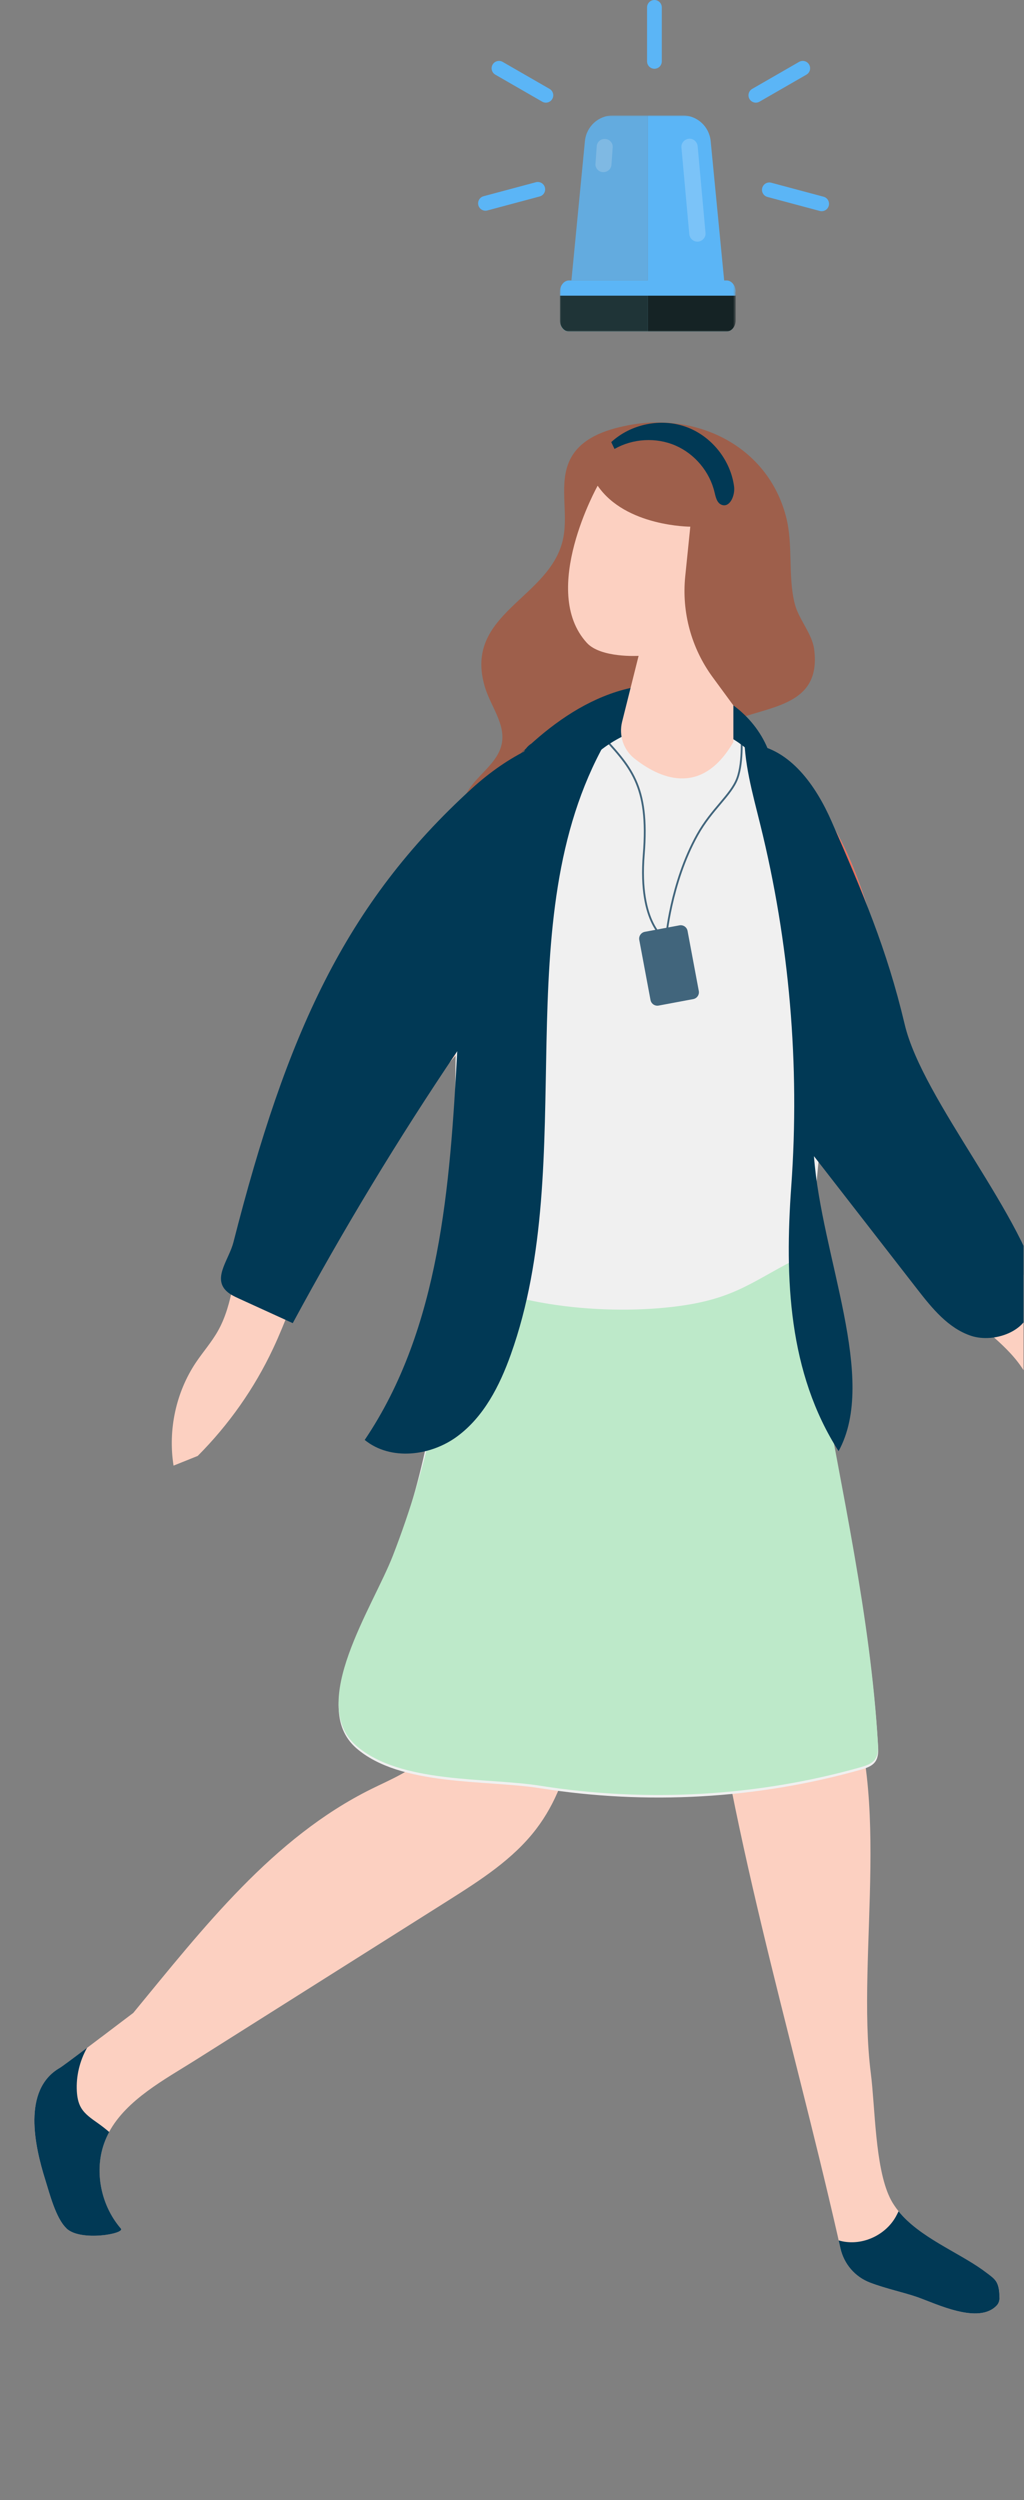 <svg width="417" height="1018" viewBox="0 0 417 1018" fill="none" xmlns="http://www.w3.org/2000/svg">
<rect x="0" y="0" width="417" height="1018" fill="#808080" stroke="none"/>
<g clip-path="url(#clip0_298_274)">
<mask id="mask0_298_274" style="mask-type:luminance" maskUnits="userSpaceOnUse" x="228" y="47" width="72" height="88">
<path d="M228 47H299.5V135H228V47Z" fill="white"/>
</mask>
<g mask="url(#mask0_298_274)">
<path opacity="0.5" d="M299.5 120.4V130.5C299.5 133 297.8 135.1 295.8 135.1H231.7C229.7 135.1 228 133 228 130.5V120.4H299.5Z" fill="#51DFF2"/>
<path opacity="0.7" d="M263.8 135H231.7C229.7 135 228 132.9 228 130.4V120.3H263.8V135Z" fill="black"/>
<path opacity="0.8" d="M263.8 135H295.9C297.9 135 299.6 132.9 299.6 130.4V120.3H263.8V135Z" fill="black"/>
<path d="M299.5 118.8V120.4H228V118.8C228 116.3 229.7 114.2 231.7 114.2H263.8V47H278C283.9 47 288.8 51.5 289.4 57.4L294.9 114.2H295.9C297.9 114.2 299.6 116.3 299.6 118.8H299.5Z" fill="#5BB5F6"/>
<path opacity="0.8" d="M263.8 47V114.2H232.7L238.2 57.4C238.8 51.5 243.7 47 249.6 47H263.8Z" fill="#5BB5F6"/>
<path d="M284 98.4C282.3 98.4 280.9 97.1 280.7 95.4L277.5 60.1C277.3 58.3 278.7 56.7 280.5 56.5C282.3 56.3 283.9 57.7 284.1 59.5L287.3 94.8C287.5 96.6 286.1 98.2 284.3 98.4H284Z" fill="#7BC3F8"/>
<path opacity="0.2" d="M245.7 70.1H245.5C243.7 70 242.3 68.4 242.5 66.6L243 59.6C243.1 57.8 244.7 56.4 246.5 56.6C248.3 56.7 249.7 58.3 249.5 60.1L249 67.1C248.9 68.8 247.4 70.1 245.7 70.1Z" fill="#F0F0F0"/>
</g>
<path d="M313.3 77.3L334.6 83M307.8 38.8L326.9 27.8M203.2 27.8L222.3 38.8M266.5 3V25M197.7 82.8L219 77.1" stroke="#5BB5F6" stroke-width="6" stroke-linecap="round"/>
<g clip-path="url(#clip1_298_274)">
<path d="M255.435 173.247C283.773 167.579 312.649 181.636 320.102 210.432C323.105 222.081 320.753 234.381 323.644 245.86C325.231 252.123 330.671 257.99 331.522 264.225C334.469 286.106 315.993 287.268 300.577 292.596C293.436 295.062 289.044 302.317 286.833 309.573C284.623 316.829 284.056 324.481 281.336 331.566C268.527 365.124 210.492 383.858 190.599 346.418C186.66 339.02 186.065 329.583 190.344 322.384C194.51 315.355 202.898 310.678 204.371 302.629C205.817 294.665 199.781 287.494 197.457 279.729C188.417 249.488 224.548 243.791 229.393 218.963C231.462 208.391 227.41 196.573 232.199 187.021C236.506 178.434 246.396 175.033 255.435 173.247Z" fill="#9E5F4B"/>
<path d="M429.201 545.266C425.829 540.42 427.813 533.533 424.129 528.913C398.427 496.404 383.068 461.43 370.259 423.707C366.887 413.815 363.713 403.754 360.596 393.494C351.16 362.658 342.432 324.141 310.609 309.176C289.384 299.228 284.879 314.419 286.267 334.089C287.684 353.928 295.08 378.359 297.46 386.182C305.735 413.447 316.277 437.481 329.482 459.361C347.278 488.894 369.948 514.572 398.597 539.258C400.637 541.043 402.734 542.801 404.774 544.586C409.535 548.809 414.041 553.259 417.271 558.7C419.963 563.235 419.425 563.83 421.777 568.592C425.716 576.556 430.817 571.653 433.764 575.933C436.427 579.844 433.31 581.346 434.472 584.293C436.314 588.913 430.448 587.723 436.853 591.436C440.621 593.618 450.738 590.302 453.6 587.609C458.701 582.848 457.482 574.317 454.138 568.167C448.641 558.077 435.946 554.846 429.258 545.21L429.201 545.266Z" fill="#FCD0C1"/>
<path d="M355.608 428.695C359.972 425.464 364.279 421.921 368.388 418.095C365.696 410.017 363.117 401.827 360.567 393.466C351.131 362.629 342.403 324.112 310.58 309.148C289.355 299.2 284.849 314.391 286.238 334.06C287.655 353.9 295.051 378.331 297.431 386.153C304.175 408.402 312.45 428.44 322.425 446.976C334.383 442.724 345.605 436.036 355.608 428.638V428.695Z" fill="#E96C5A"/>
<path d="M80.565 592.796C93.175 580.127 103.603 565.333 111.197 549.149C113.72 543.821 115.902 538.323 118.083 532.853C133.357 494.336 155.971 463.528 182.24 433.598C189.126 425.748 196.238 417.953 203.549 410.103C225.539 386.522 254.529 359.682 251.553 324.651C249.569 301.297 234.154 304.982 217.803 316.035C201.311 327.173 183.883 345.823 178.301 351.803C158.833 372.606 143.276 393.749 130.949 416.14C114.258 446.324 103.376 478.804 96.32 515.961C95.81 518.625 95.329 521.289 94.79 523.953C93.515 530.188 91.9 536.339 88.811 541.837C86.232 546.457 82.69 550.453 79.743 554.846C71.61 567.033 68.379 582.338 70.675 596.793C73.962 595.46 77.278 594.157 80.565 592.825V592.796Z" fill="#FCD0C1"/>
<path d="M170.593 423.395C175.58 425.577 180.794 427.533 186.15 429.177C191.818 422.8 197.599 416.48 203.549 410.103C225.539 386.522 254.529 359.682 251.553 324.651C249.57 301.297 234.154 304.982 217.803 316.035C201.311 327.173 183.883 345.823 178.301 351.803C162.403 368.78 149.198 385.955 138.146 403.867C147.81 412.087 159.23 418.492 170.593 423.423V423.395Z" fill="#E96C5A"/>
<path d="M237.101 669.207C236.109 695.565 234.353 723.765 218.37 744.739C208.962 757.096 195.558 765.627 182.438 773.931C148.122 795.584 113.805 817.266 79.488 838.92C67.218 846.657 51.576 854.933 44.435 868.112C42.876 870.975 41.743 874.064 41.091 877.437C39.136 887.951 42.196 899.317 49.195 907.423C51.009 909.52 32.76 912.808 27.035 907.366C22.728 903.285 20.178 893.166 18.449 887.668C14.17 874.007 8.928 850.993 24.343 842.066C25.108 841.64 29.302 838.523 35.452 833.875C36.727 832.911 38.087 831.891 39.504 830.814C40.241 830.247 40.977 829.68 41.771 829.113C45.596 826.222 49.819 822.991 54.268 819.647C82.832 784.956 111.141 748.338 151.21 728.47C159.173 724.531 167.703 721.158 173.852 714.724C186.774 701.205 184.592 679.722 181.588 661.271L177.167 676.689C179.519 663.822 182.127 650.387 190.231 640.128C198.336 629.868 213.78 624.114 224.888 631.03C236.818 638.484 237.696 655.234 237.158 669.292L237.101 669.207Z" fill="#FCD0C1"/>
<path d="M407.013 935.765C407.013 936.842 406.673 937.919 405.936 938.712C398.597 946.648 381.396 938.117 373.575 935.368C368.134 933.469 360.794 931.939 354.333 929.473C348.184 927.149 343.65 921.849 342.233 915.415C342.007 914.423 341.78 913.375 341.525 912.269C341.383 911.646 341.242 910.994 341.1 910.342C321.66 825.089 296.157 743.321 286.21 655.347C285.417 648.319 284.68 641.063 286.635 634.261C299.954 587.666 334.837 669.802 340.902 680.884C364.932 724.842 348.411 795.301 354.617 844.191C356.402 858.164 356.317 882.17 362.325 894.782C363.288 896.823 364.535 898.693 365.952 900.45C374.425 910.937 389.897 916.946 400.24 924.343C401.034 924.938 401.855 925.533 402.649 926.128C403.754 926.979 404.888 927.829 405.653 928.991C406.985 931.032 407.013 933.809 407.07 935.793L407.013 935.765Z" fill="#FCD0C1"/>
<path d="M357.536 710.671C354.475 659.202 342.743 607.988 333.874 557.284C331.153 541.724 330.445 526.135 330.813 510.576C332.06 458.029 345.634 405.54 335.801 353.758C332.939 338.567 327.696 323.546 318.288 311.302C297.092 283.782 267.196 286.077 242.202 300.787C239.907 302.119 237.668 303.564 235.486 305.123C223.811 313.314 213.581 324.056 206.383 335.364C189.211 362.318 185.867 395.676 185.555 427.646C184.904 495.299 184.847 570.491 160.023 634.459C151.862 655.489 125.253 694.545 145.089 711.833C163.055 727.478 197.967 724.672 220.014 728.158C263.37 735.046 308.228 732.551 350.508 720.619C352.747 719.968 355.155 719.202 356.487 717.275C357.762 715.404 357.706 712.967 357.564 710.728L357.536 710.671Z" fill="#F0F0F0"/>
<path d="M301.881 298.236C301.881 298.236 302.816 310.083 300.237 316.97C297.659 323.857 289.837 329.412 283.972 339.956C272.977 359.682 271.163 382.639 271.163 382.639C271.163 382.639 259.856 376.432 262.152 347.948C264.447 319.464 256.768 312.209 243.902 298.236" stroke="#41657C" stroke-width="0.75" stroke-miterlimit="10"/>
<path d="M276.685 376.792L262.591 379.431C261.053 379.718 260.039 381.199 260.327 382.738L264.904 407.198C265.192 408.736 266.672 409.75 268.21 409.462L282.304 406.824C283.843 406.536 284.856 405.055 284.569 403.517L279.992 379.057C279.704 377.518 278.223 376.505 276.685 376.792Z" fill="#41657C"/>
<path d="M250.278 182.798C257.731 178.547 267.196 178.009 275.045 181.41C282.923 184.811 289.016 192.095 290.971 200.427C291.453 202.411 291.934 204.764 293.805 205.529C297.205 206.918 299.415 201.731 298.934 198.103C297.517 187.276 289.696 177.555 279.437 173.842C269.179 170.129 256.937 172.623 248.918 180.021L250.221 182.77L250.278 182.798Z" fill="#013955"/>
<path d="M356.459 716.255C355.127 718.182 352.718 718.947 350.48 719.599C308.228 731.531 263.37 733.997 219.985 727.138C197.939 723.652 163.055 726.458 145.061 710.813C125.225 693.553 151.834 654.469 159.995 633.439C174.362 596.396 182.892 557 183.685 517.491C207.999 532.739 250.902 535.885 279.296 531.407C302.646 527.722 309.192 519.305 330.785 509.583C330.417 525.172 331.097 540.732 333.845 556.291C342.715 606.996 354.447 658.21 357.507 709.679C357.649 711.947 357.706 714.384 356.43 716.226L356.459 716.255Z" fill="#BDE9C9"/>
<path d="M27.035 907.337C22.728 903.256 20.178 893.138 18.449 887.64C14.17 873.979 8.928 850.965 24.343 842.037C25.108 841.612 29.302 838.494 35.452 833.846C32.448 839.203 30.946 845.41 31.286 851.532C31.428 853.856 31.825 856.237 33.015 858.249C34.602 860.97 37.35 862.755 39.929 864.597C41.488 865.703 42.989 866.865 44.463 868.14C42.904 871.003 41.771 874.092 41.119 877.465C39.164 887.98 42.224 899.345 49.224 907.451C51.037 909.548 32.788 912.836 27.064 907.394L27.035 907.337Z" fill="#013955"/>
<path d="M407.012 935.765C407.012 936.842 406.672 937.919 405.936 938.712C398.596 946.648 381.395 938.117 373.574 935.368C368.133 933.469 360.794 931.939 354.333 929.473C348.184 927.149 343.65 921.849 342.233 915.415C342.006 914.423 341.779 913.374 341.524 912.269C342.573 912.581 343.65 912.808 344.755 912.921C352.689 913.8 360.936 909.548 364.818 902.576C365.215 901.868 365.555 901.159 365.923 900.422C374.396 910.909 389.868 916.917 400.211 924.315C401.005 924.91 401.827 925.505 402.62 926.1C403.725 926.95 404.859 927.801 405.624 928.963C406.956 931.003 406.984 933.781 407.041 935.765H407.012Z" fill="#013955"/>
<path d="M243.052 298.236C224.32 298.236 206.326 308.184 192.299 320.938C140.385 368.128 116.61 421.383 95.073 505.786C93.345 512.616 87.054 519.702 91.616 525.087C93.118 526.844 95.272 527.836 97.368 528.8C104.651 532.116 111.934 535.46 119.217 538.776C139.705 500.798 162.063 463.811 186.207 428.043C183.231 482.914 179.264 540.788 148.518 586.334C159.003 594.865 175.24 592.938 186.122 584.945C197.003 576.953 203.464 564.312 207.998 551.587C236.534 471.747 205.419 375.327 246.509 302.317C245.715 300.447 244.525 299.143 243.052 298.236Z" fill="#013955"/>
<path d="M303.099 297.187C302.759 310.253 306.471 323.007 309.588 335.704C321.49 383.744 325.769 433.655 322.227 482.999C319.506 520.779 321.065 558.984 341.496 590.897C357.62 561.478 334.497 511.737 331.465 470.783C345.492 488.837 359.519 506.891 373.546 524.973C379.582 532.739 386.184 540.902 395.536 543.963C404.887 546.995 418.574 542.007 419.538 532.229C420.388 523.556 426.877 542.857 424.128 527.921C418.404 496.574 375.728 448.109 368.417 417.131C361.077 386.125 351.386 363.735 338.662 334.514C332.343 320.059 321.915 305.038 306.273 303.026L303.099 297.187Z" fill="#013955"/>
<path d="M211.087 307.787C221.883 297.159 234.21 287.721 248.436 282.563C262.661 277.404 279.04 276.894 292.614 283.583C306.188 290.272 316.219 304.868 315.199 319.974C309.673 306.654 296.468 297.102 282.214 295.005C267.932 292.908 252.998 297.924 242.201 307.475C238.178 311.047 234.579 315.241 229.846 317.82C225.114 320.4 218.653 320.91 214.771 317.169C210.548 313.144 211.824 305.01 217.038 302.431L211.087 307.787Z" fill="#013955"/>
<path d="M243.392 197.763C243.392 197.763 219.475 240.503 239 261.788C244.696 267.995 260.055 267.06 260.055 267.06L253.339 293.9C251.95 299.426 253.877 305.293 258.326 308.836C267.904 316.46 285.36 325.104 298.65 302.147V287.239L290.206 275.732C281.535 263.914 277.567 249.289 279.041 234.721L281.109 214.456C281.109 214.456 254.784 214.456 243.392 197.791V197.763Z" fill="#FCD0C1"/>
</g>
</g>
<defs>
<clipPath id="clip0_298_274">
<rect width="416.8" height="1017.8" fill="white"/>
</clipPath>
<clipPath id="clip1_298_274">
<rect width="443" height="770" fill="white" transform="translate(14 172)"/>
</clipPath>
</defs>
</svg>
